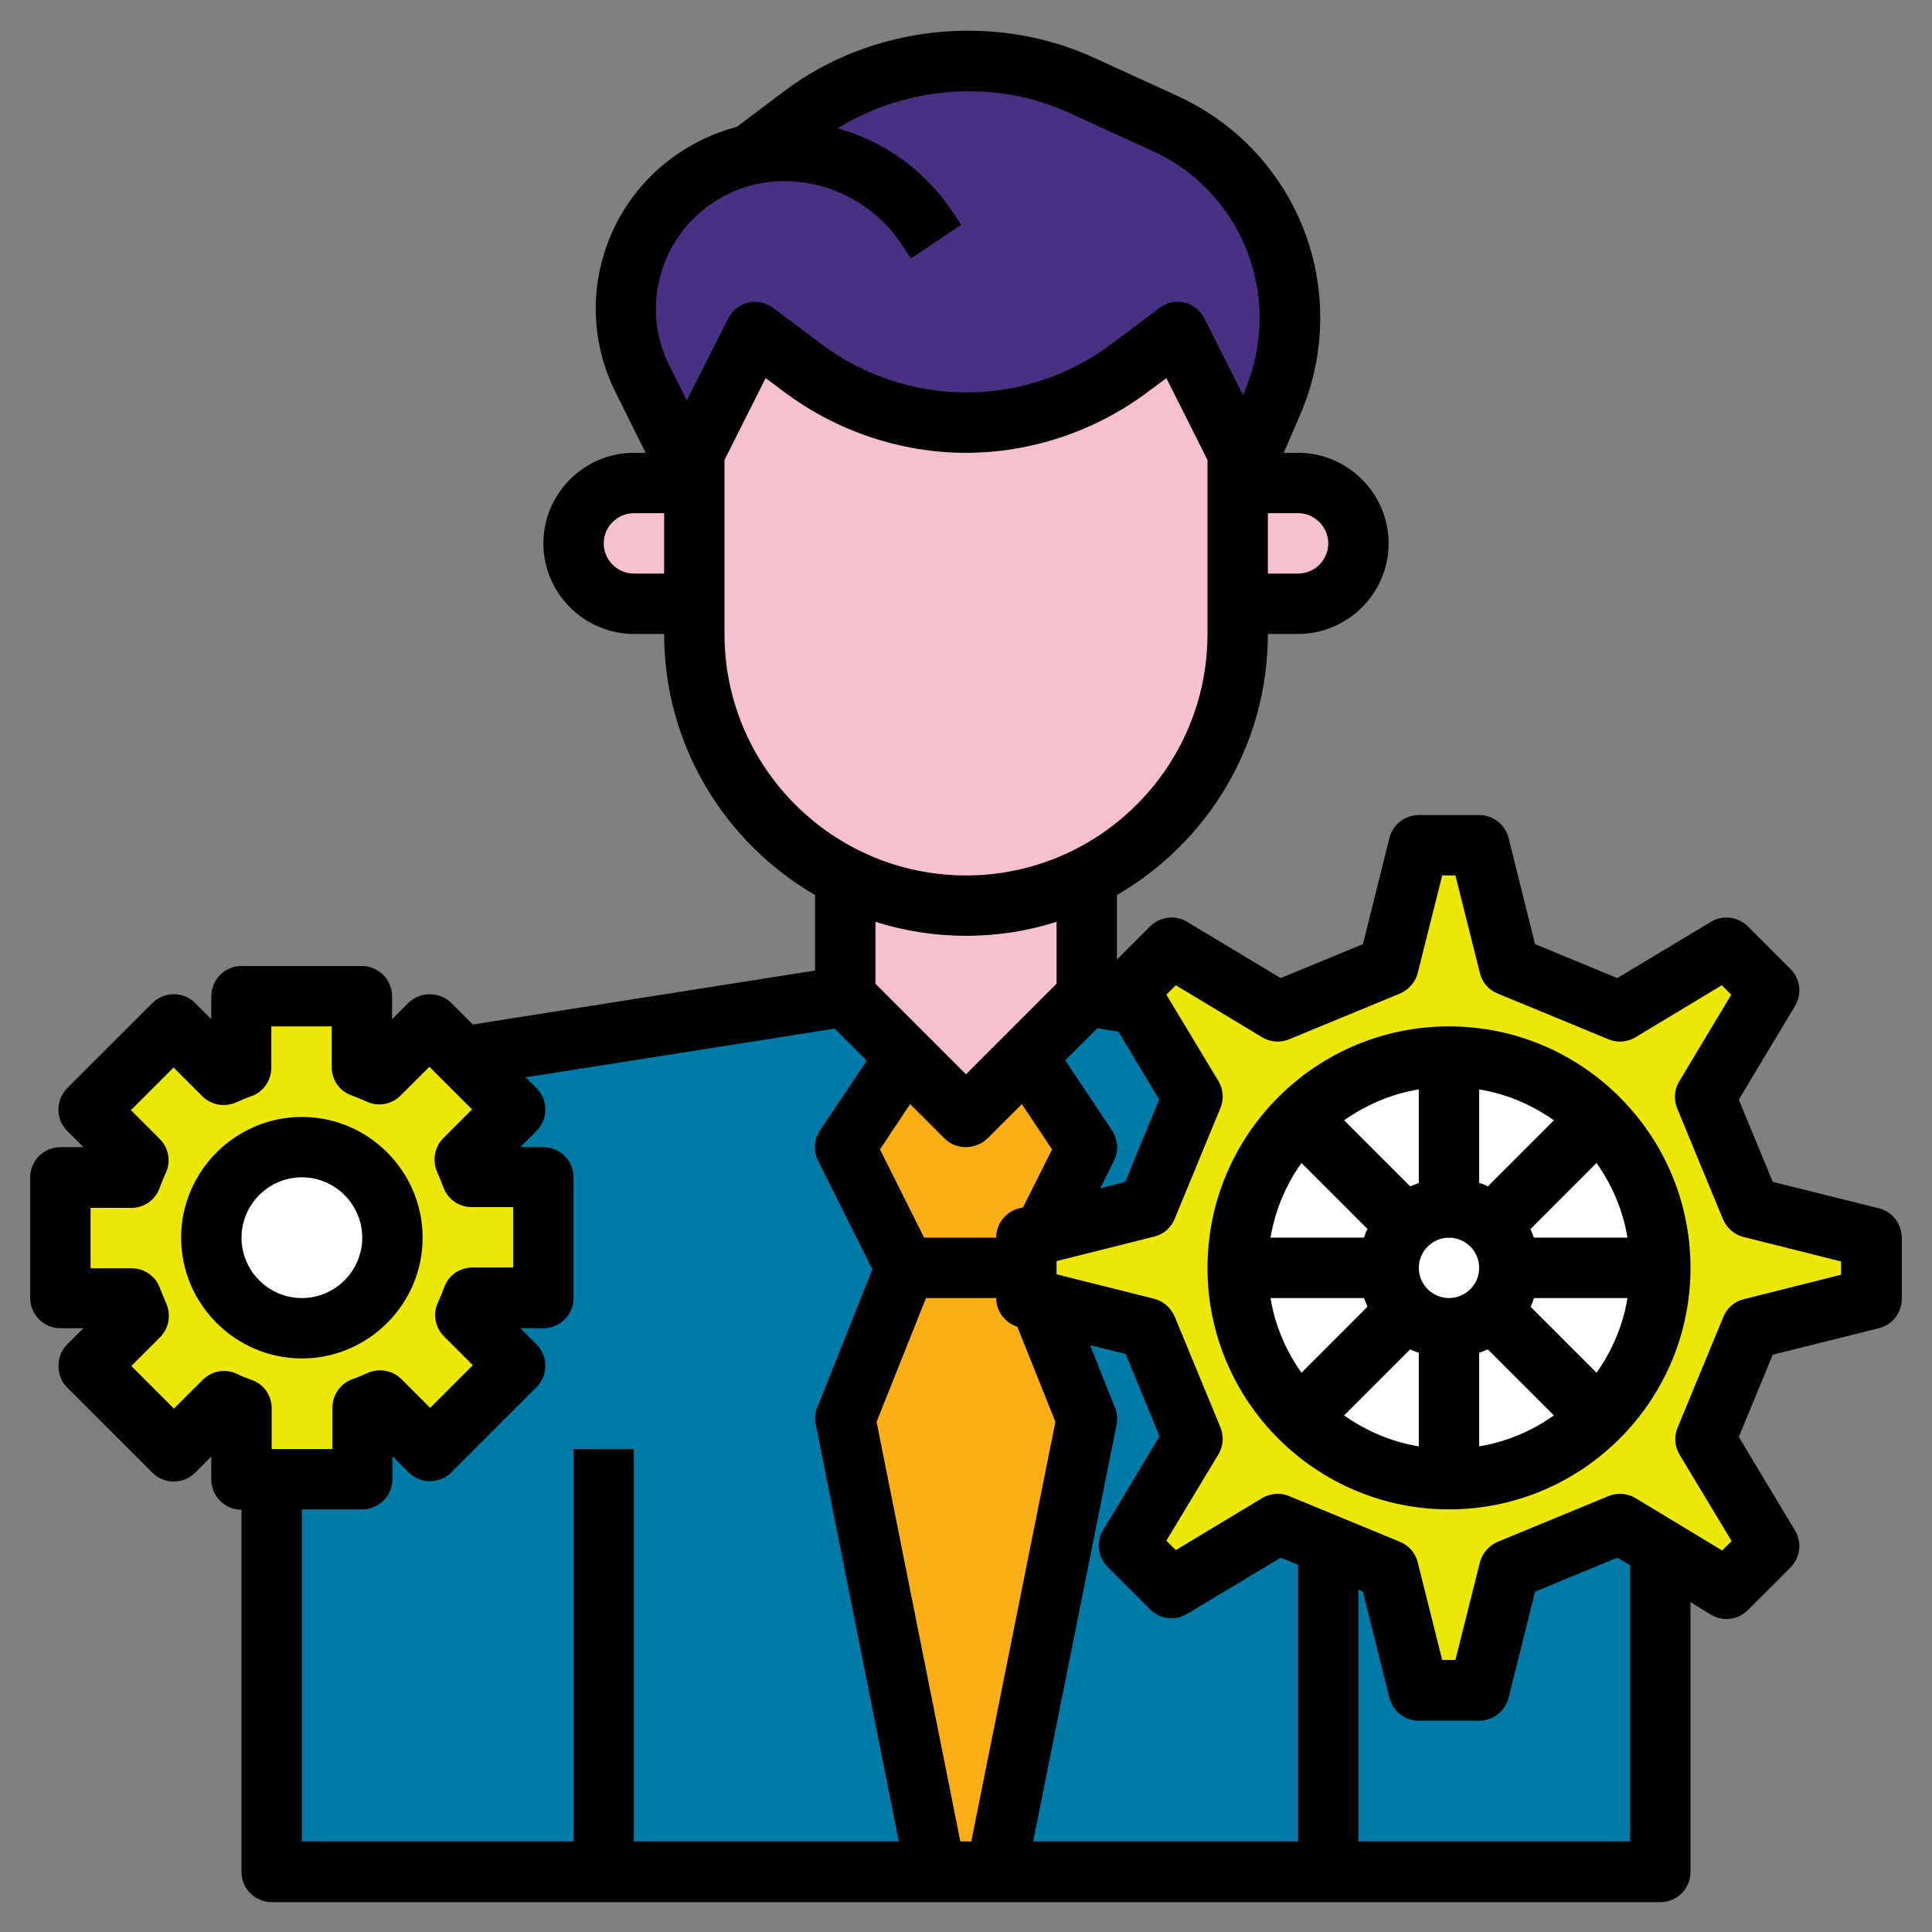 <?xml version="1.0" encoding="UTF-8"?> <!-- Generator: Adobe Illustrator 21.0.2, SVG Export Plug-In . SVG Version: 6.00 Build 0) --> <svg xmlns="http://www.w3.org/2000/svg" xmlns:xlink="http://www.w3.org/1999/xlink" id="Layer_3" x="0px" y="0px" viewBox="0 0 512 512" style="enable-background:new 0 0 512 512;" xml:space="preserve"><rect x="0" y="0" width="512" height="512" fill="#808080" stroke="none"/> <style type="text/css"> .st0{fill:#007AA7;} .st1{fill:#FBAE16;} .st2{fill:#8892A0;} .st3{fill:#EDE707;} .st4{fill:#F7C0CF;} .st5{fill:#493082;} .st6{fill:#FFFFFF;} .st7{fill:#D5CEC2;} </style> <g> <g> <path class="st0" d="M224,264l32,32l32-32l111.5,17.6c23.3,3.7,40.5,23.8,40.5,47.4v167H72V329c0-23.6,17.2-43.7,40.5-47.4 L224,264z"></path> <path class="st1" d="M264,496l24-120l-16-40h-32l-16,40l24,120H264z"></path> <path class="st1" d="M240,280l-16,24l16,32h32l16-32l-16-24H240z"></path> <g> <path class="st2" d="M152,384h16v112h-16V384z"></path> </g> <g> <path class="st2" d="M344,392h16v104h-16V392z"></path> </g> <path class="st3" d="M368,256l8-32h16l8,32l29.3,12.1l28.3-17l11.3,11.3l-17,28.3L464,320l32,8v16l-32,8l-12.1,29.3l17,28.3 l-11.3,11.3l-28.3-17L400,416l-8,32h-16l-8-32l-29.3-12.1l-28.3,17l-11.3-11.3l17-28.3L304,352l-32-8v-16l32-8l12.1-29.3l-17-28.3 l11.3-11.3l28.3,17L368,256z"></path> <path class="st4" d="M312,88l-12.8,9.6c-12.5,9.3-27.6,14.4-43.2,14.4s-30.7-5.1-43.2-14.4L200,88l-16,32v48 c0,28.3,16.3,52.6,40,64.4V264l32,32l32-32v-31.6c23.7-11.8,40-36.2,40-64.4v-48L312,88z"></path> <path class="st5" d="M328,128l9.2-21.3c7.2-16.7,5.9-35.9-3.4-51.6c-5.9-9.8-14.6-17.6-25.1-22.4l-22.3-10.2 c-9.5-4.3-19.7-6.5-30.1-6.5c-15.7,0-31,5.1-43.6,14.5l-13.8,10.4c-11.2,2.4-21,9.3-27,19.4c-7.4,12.3-7.9,27.4-1.5,40.2L184,128 v-8l16-32l12.8,9.6c12.5,9.3,27.6,14.4,43.2,14.4s30.7-5.1,43.2-14.4L312,88l16,32L328,128z"></path> <path class="st4" d="M184,128h-16c-8.8,0-16,7.2-16,16s7.2,16,16,16h16"></path> <path class="st4" d="M328,128h16c8.8,0,16,7.2,16,16s-7.2,16-16,16h-16"></path> <circle class="st6" cx="384" cy="336" r="56"></circle> <path class="st7" d="M440,336c0-2.7-0.3-5.4-0.6-8h-36.1l25.5-25.5c-3.2-4.3-7-8.1-11.3-11.3L392,316.7v-36 c-2.6-0.4-5.3-0.6-8-0.6s-5.4,0.3-8,0.6v36l-25.5-25.5c-4.3,3.2-8.1,7-11.3,11.3l25.5,25.5h-36c-0.4,2.6-0.6,5.3-0.6,8 s0.3,5.4,0.6,8h36l-25.5,25.5c3.2,4.3,7,8.1,11.3,11.3l25.5-25.5v36.1c2.6,0.4,5.3,0.6,8,0.6s5.4-0.3,8-0.6v-36l25.5,25.5 c4.3-3.2,8.1-7,11.3-11.3L403.3,344l36,0C439.7,341.4,440,338.7,440,336L440,336z"></path> <path class="st3" d="M144,344v-32h-18.8c-0.6-1.6-1.2-3.1-1.9-4.7l13.3-13.3l-22.6-22.6l-13.3,13.3c-1.5-0.7-3.1-1.4-4.6-1.9V264 H64v18.8c-1.6,0.6-3.1,1.2-4.6,1.9l-13.3-13.3l-22.6,22.6l13.3,13.3c-0.7,1.5-1.4,3.1-1.9,4.7H16v32h18.8c0.6,1.6,1.2,3.1,1.9,4.7 l-13.3,13.3l22.6,22.6l13.3-13.3c1.5,0.7,3.1,1.4,4.7,1.9V392h32v-18.8c1.6-0.6,3.1-1.2,4.7-1.9l13.3,13.3l22.6-22.6l-13.3-13.3 c0.7-1.5,1.4-3.1,1.9-4.7H144z"></path> <circle class="st6" cx="80" cy="328" r="24"></circle> <circle class="st6" cx="384" cy="336" r="16"></circle> </g> <g> <path d="M384,272c-35.3,0-64,28.7-64,64s28.7,64,64,64s64-28.7,64-64S419.3,272,384,272z M384,344c-4.4,0-8-3.6-8-8s3.6-8,8-8 s8,3.6,8,8S388.4,344,384,344z M394.3,314.4c-0.7-0.4-1.5-0.7-2.3-0.9v-24.8c7.3,1.2,14,4.1,19.8,8.2L394.3,314.4z M376,313.5 c-0.8,0.3-1.5,0.6-2.3,0.9l-17.5-17.5c5.8-4.1,12.5-7,19.8-8.2V313.5z M362.4,325.7c-0.4,0.7-0.7,1.5-0.9,2.3h-24.8 c1.2-7.3,4.1-14,8.2-19.8L362.4,325.7z M361.5,344c0.3,0.8,0.6,1.5,0.9,2.3l-17.5,17.5c-4.1-5.8-7-12.5-8.2-19.8H361.5z M373.7,357.6c0.7,0.4,1.5,0.6,2.3,0.9v24.8c-7.3-1.2-14-4.1-19.8-8.2L373.7,357.6z M392,358.5c0.8-0.3,1.5-0.6,2.3-0.9l17.5,17.5 c-5.8,4.1-12.5,7-19.8,8.2V358.5z M405.6,346.3c0.4-0.7,0.7-1.5,0.9-2.3h24.8c-1.2,7.3-4.1,14-8.2,19.8L405.6,346.3z M406.5,328 c-0.3-0.8-0.6-1.5-0.9-2.3l17.5-17.5c4.1,5.8,7,12.5,8.2,19.8H406.5z"></path> <path d="M497.9,320.2l-28.1-7l-9-21.8l14.9-24.8c1.9-3.2,1.4-7.2-1.2-9.8l-11.3-11.3c-2.6-2.6-6.6-3.1-9.8-1.2l-24.8,14.9l-21.8-9 l-7-28.1c-0.9-3.6-4.1-6.1-7.8-6.1h-16c-3.7,0-6.9,2.5-7.8,6.1l-7,28.1l-21.8,9l-24.8-14.9c-3.1-1.9-7.2-1.4-9.8,1.2l-8.8,8.8 v-17.1c23.9-13.9,40-39.6,40-69.2h8c13.2,0,24-10.8,24-24s-10.8-24-24-24h-3.8l4.4-10.2c8.2-19,6.8-41-3.9-58.8 C333.9,39.7,324,30.9,312,25.4l-22.3-10.2c-26.4-12-58.7-8.5-81.8,8.9l-12.6,9.5l0,0c-12.5,3.3-23.5,11.3-30.3,22.6 c-8.8,14.7-9.5,32.6-1.8,47.9l7.9,15.9H168c-13.2,0-24,10.8-24,24s10.8,24,24,24h8c0,29.5,16.1,55.3,40,69.2v20l-90.7,14.3 l-5.7-5.7c-1.5-1.5-3.5-2.3-5.7-2.3s-4.2,0.8-5.7,2.3l-4.3,4.3V264c0-4.4-3.6-8-8-8H64c-4.4,0-8,3.6-8,8v6.1l-4.3-4.3 c-3.1-3.1-8.2-3.1-11.3,0l-22.6,22.6c-3.1,3.1-3.1,8.2,0,11.3l4.3,4.3H16c-4.4,0-8,3.6-8,8v32c0,4.4,3.6,8,8,8h6.1l-4.3,4.3 c-1.5,1.5-2.3,3.5-2.3,5.7s0.8,4.2,2.3,5.7l22.6,22.6c3.1,3.1,8.2,3.1,11.3,0l4.3-4.3v6.1c0,4.4,3.6,8,8,8v96c0,4.4,3.6,8,8,8h368 c4.4,0,8-3.6,8-8v-71.5l5.4,3.3c3.2,1.9,7.2,1.4,9.8-1.2l11.3-11.3c2.6-2.6,3.1-6.6,1.2-9.8l-14.9-24.8l9-21.8l28.1-7 c3.6-0.9,6.1-4.1,6.1-7.8v-16C504,324.3,501.5,321.1,497.9,320.2L497.9,320.2z M307.2,291.4l-9,21.8l-6.6,1.7l3.6-7.3 c1.3-2.6,1.1-5.6-0.5-8L282.3,281l8.5-8.5l5.6,0.9L307.2,291.4z M293.5,415.2l11.3,11.3c2.6,2.6,6.6,3.1,9.8,1.2l24.8-14.9 l4.6,1.9V488h-70.2l22.1-110.4c0.3-1.5,0.2-3.1-0.4-4.5l-6.6-16.6l9.4,2.3l9,21.8l-14.9,24.8C290.4,408.6,290.9,412.6,293.5,415.2 L293.5,415.2z M250.3,301.7c1.6,1.6,3.6,2.3,5.7,2.3s4.1-0.8,5.7-2.3l9.1-9.1l8,12l-7.7,15.4l-1,0.2c-3.6,0.9-6.1,4.1-6.1,7.8 h-19.1l-11.7-23.4l8-12L250.3,301.7z M245.4,344H264c0,3.5,2.3,6.5,5.6,7.6l10.1,25.2L257.4,488h-2.9l-22.2-111.2L245.4,344z M352,144c0,4.4-3.6,8-8,8h-8v-16h8C348.4,136,352,139.6,352,144z M178.7,64.4c6.1-10.1,17.2-16.4,29-16.4 c12.5,0,24.2,6.2,31.2,16.7l2.5,3.8l13.3-8.9l-2.5-3.8C244.9,45,234.2,37.4,222,34c18.1-11.2,41.6-13.1,61.1-4.2L305.4,40 c9,4.1,16.4,10.7,21.5,19.2c8,13.4,9.1,29.9,3,44.3l-0.5,1.2l-10.2-20.3c-1.1-2.1-3-3.7-5.3-4.2c-2.3-0.6-4.7,0-6.6,1.4l-12.8,9.6 c-11,8.3-24.6,12.8-38.4,12.8s-27.4-4.5-38.4-12.8l-12.8-9.6c-1.9-1.4-4.3-1.9-6.6-1.4c-2.3,0.5-4.3,2.1-5.3,4.2L182,106.1 l-4.6-9.2C172.2,86.6,172.7,74.4,178.7,64.4L178.7,64.4z M168,152c-4.4,0-8-3.6-8-8s3.6-8,8-8h8v16H168z M192,168v-46.1l10.9-21.7 l5.1,3.8c13.8,10.3,30.8,16,48,16s34.2-5.7,48-16l5.1-3.8l10.9,21.7V168c0,35.3-28.7,64-64,64S192,203.3,192,168z M256,248 c8.4,0,16.4-1.3,24-3.7v16.4l-24,24l-24-24v-16.4C239.6,246.7,247.6,248,256,248L256,248z M62.8,364.1c-3.1-1.5-6.7-0.8-9.1,1.6 l-7.6,7.6l-11.3-11.3l7.6-7.6c2.4-2.4,3-6,1.6-9.1c-0.6-1.3-1.1-2.6-1.6-3.9c-1.1-3.2-4.2-5.3-7.5-5.3H24v-16h10.8 c3.4,0,6.4-2.1,7.5-5.3c0.5-1.3,1-2.6,1.6-3.9c1.5-3.1,0.8-6.7-1.6-9.1l-7.6-7.6l11.3-11.3l7.6,7.6c2.4,2.4,6,3,9.1,1.6 c1.3-0.6,2.5-1.1,3.9-1.6c3.2-1.1,5.3-4.2,5.3-7.5V272h16v10.8c0,3.4,2.1,6.4,5.3,7.5c1.3,0.5,2.6,1,3.9,1.6 c3.1,1.5,6.7,0.8,9.1-1.6l7.6-7.6l11.3,11.3l-7.6,7.6c-2.4,2.4-3,6-1.6,9.1c0.6,1.3,1.1,2.6,1.6,3.9c1.1,3.2,4.2,5.3,7.5,5.3H136 v16h-10.8c-3.4,0-6.4,2.1-7.5,5.3c-0.5,1.3-1,2.6-1.6,3.9c-1.5,3.1-0.8,6.7,1.6,9.1l7.6,7.6l-11.3,11.3l-7.6-7.6 c-2.4-2.4-6-3-9.1-1.6c-1.3,0.6-2.6,1.1-3.9,1.6c-3.2,1.1-5.3,4.2-5.3,7.5V384H72v-10.8c0-3.4-2.1-6.4-5.3-7.5 C65.3,365.2,64,364.7,62.8,364.1z M80,400h16c4.4,0,8-3.6,8-8v-6.1l4.3,4.3c3.1,3.1,8.2,3.1,11.3,0l22.6-22.6 c3.1-3.1,3.1-8.2,0-11.3l-4.3-4.3h6.1c4.4,0,8-3.6,8-8v-32c0-4.4-3.6-8-8-8h-6.1l4.3-4.3c3.1-3.1,3.1-8.2,0-11.3l-2.9-2.9 l81.9-12.9l8.5,8.5l-12.4,18.5c-1.6,2.4-1.8,5.4-0.5,8l14.4,28.8L216.6,373c-0.6,1.4-0.7,3-0.4,4.5L238.2,488H168V384h-16v104H80 V400z M432,488h-72v-66.7l1.2,0.5l7,28.1c0.9,3.6,4.1,6.1,7.8,6.1h16c3.7,0,6.9-2.5,7.8-6.1l7-28.1l21.8-9l3.4,2V488z M488,337.8 l-25.9,6.5c-2.5,0.6-4.5,2.4-5.4,4.7l-12.1,29.3c-1,2.3-0.8,5,0.5,7.2l13.8,22.9l-2.5,2.5L433.4,397c-2.2-1.3-4.8-1.5-7.2-0.5 l-29.3,12.1c-2.3,1-4.1,3-4.7,5.4l-6.5,25.9h-3.5l-6.5-25.9c-0.6-2.5-2.4-4.5-4.7-5.4l-29.3-12.1c-2.3-1-5-0.8-7.2,0.5l-22.9,13.8 l-2.5-2.5l13.8-22.9c1.3-2.2,1.5-4.8,0.5-7.2l-12.1-29.3c-1-2.3-3-4.1-5.4-4.7l-25.9-6.5v-3.5l25.9-6.5c2.5-0.6,4.5-2.4,5.4-4.7 l12.1-29.3c1-2.3,0.8-5-0.5-7.2l-13.8-22.9l2.5-2.5l22.9,13.8c2.2,1.3,4.8,1.5,7.2,0.5l29.3-12.1c2.3-1,4.1-3,4.7-5.4l6.5-25.9 h3.5l6.5,25.9c0.6,2.5,2.4,4.5,4.7,5.4l29.3,12.1c2.3,1,5,0.8,7.2-0.5l22.9-13.8l2.5,2.5L445,286.6c-1.3,2.2-1.5,4.8-0.5,7.2 l12.1,29.3c1,2.3,3,4.1,5.4,4.7l25.9,6.5V337.8z"></path> <path d="M112,328c0-17.6-14.4-32-32-32s-32,14.4-32,32s14.4,32,32,32S112,345.6,112,328z M64,328c0-8.8,7.2-16,16-16s16,7.2,16,16 s-7.2,16-16,16S64,336.8,64,328z"></path> </g> </g> </svg> 